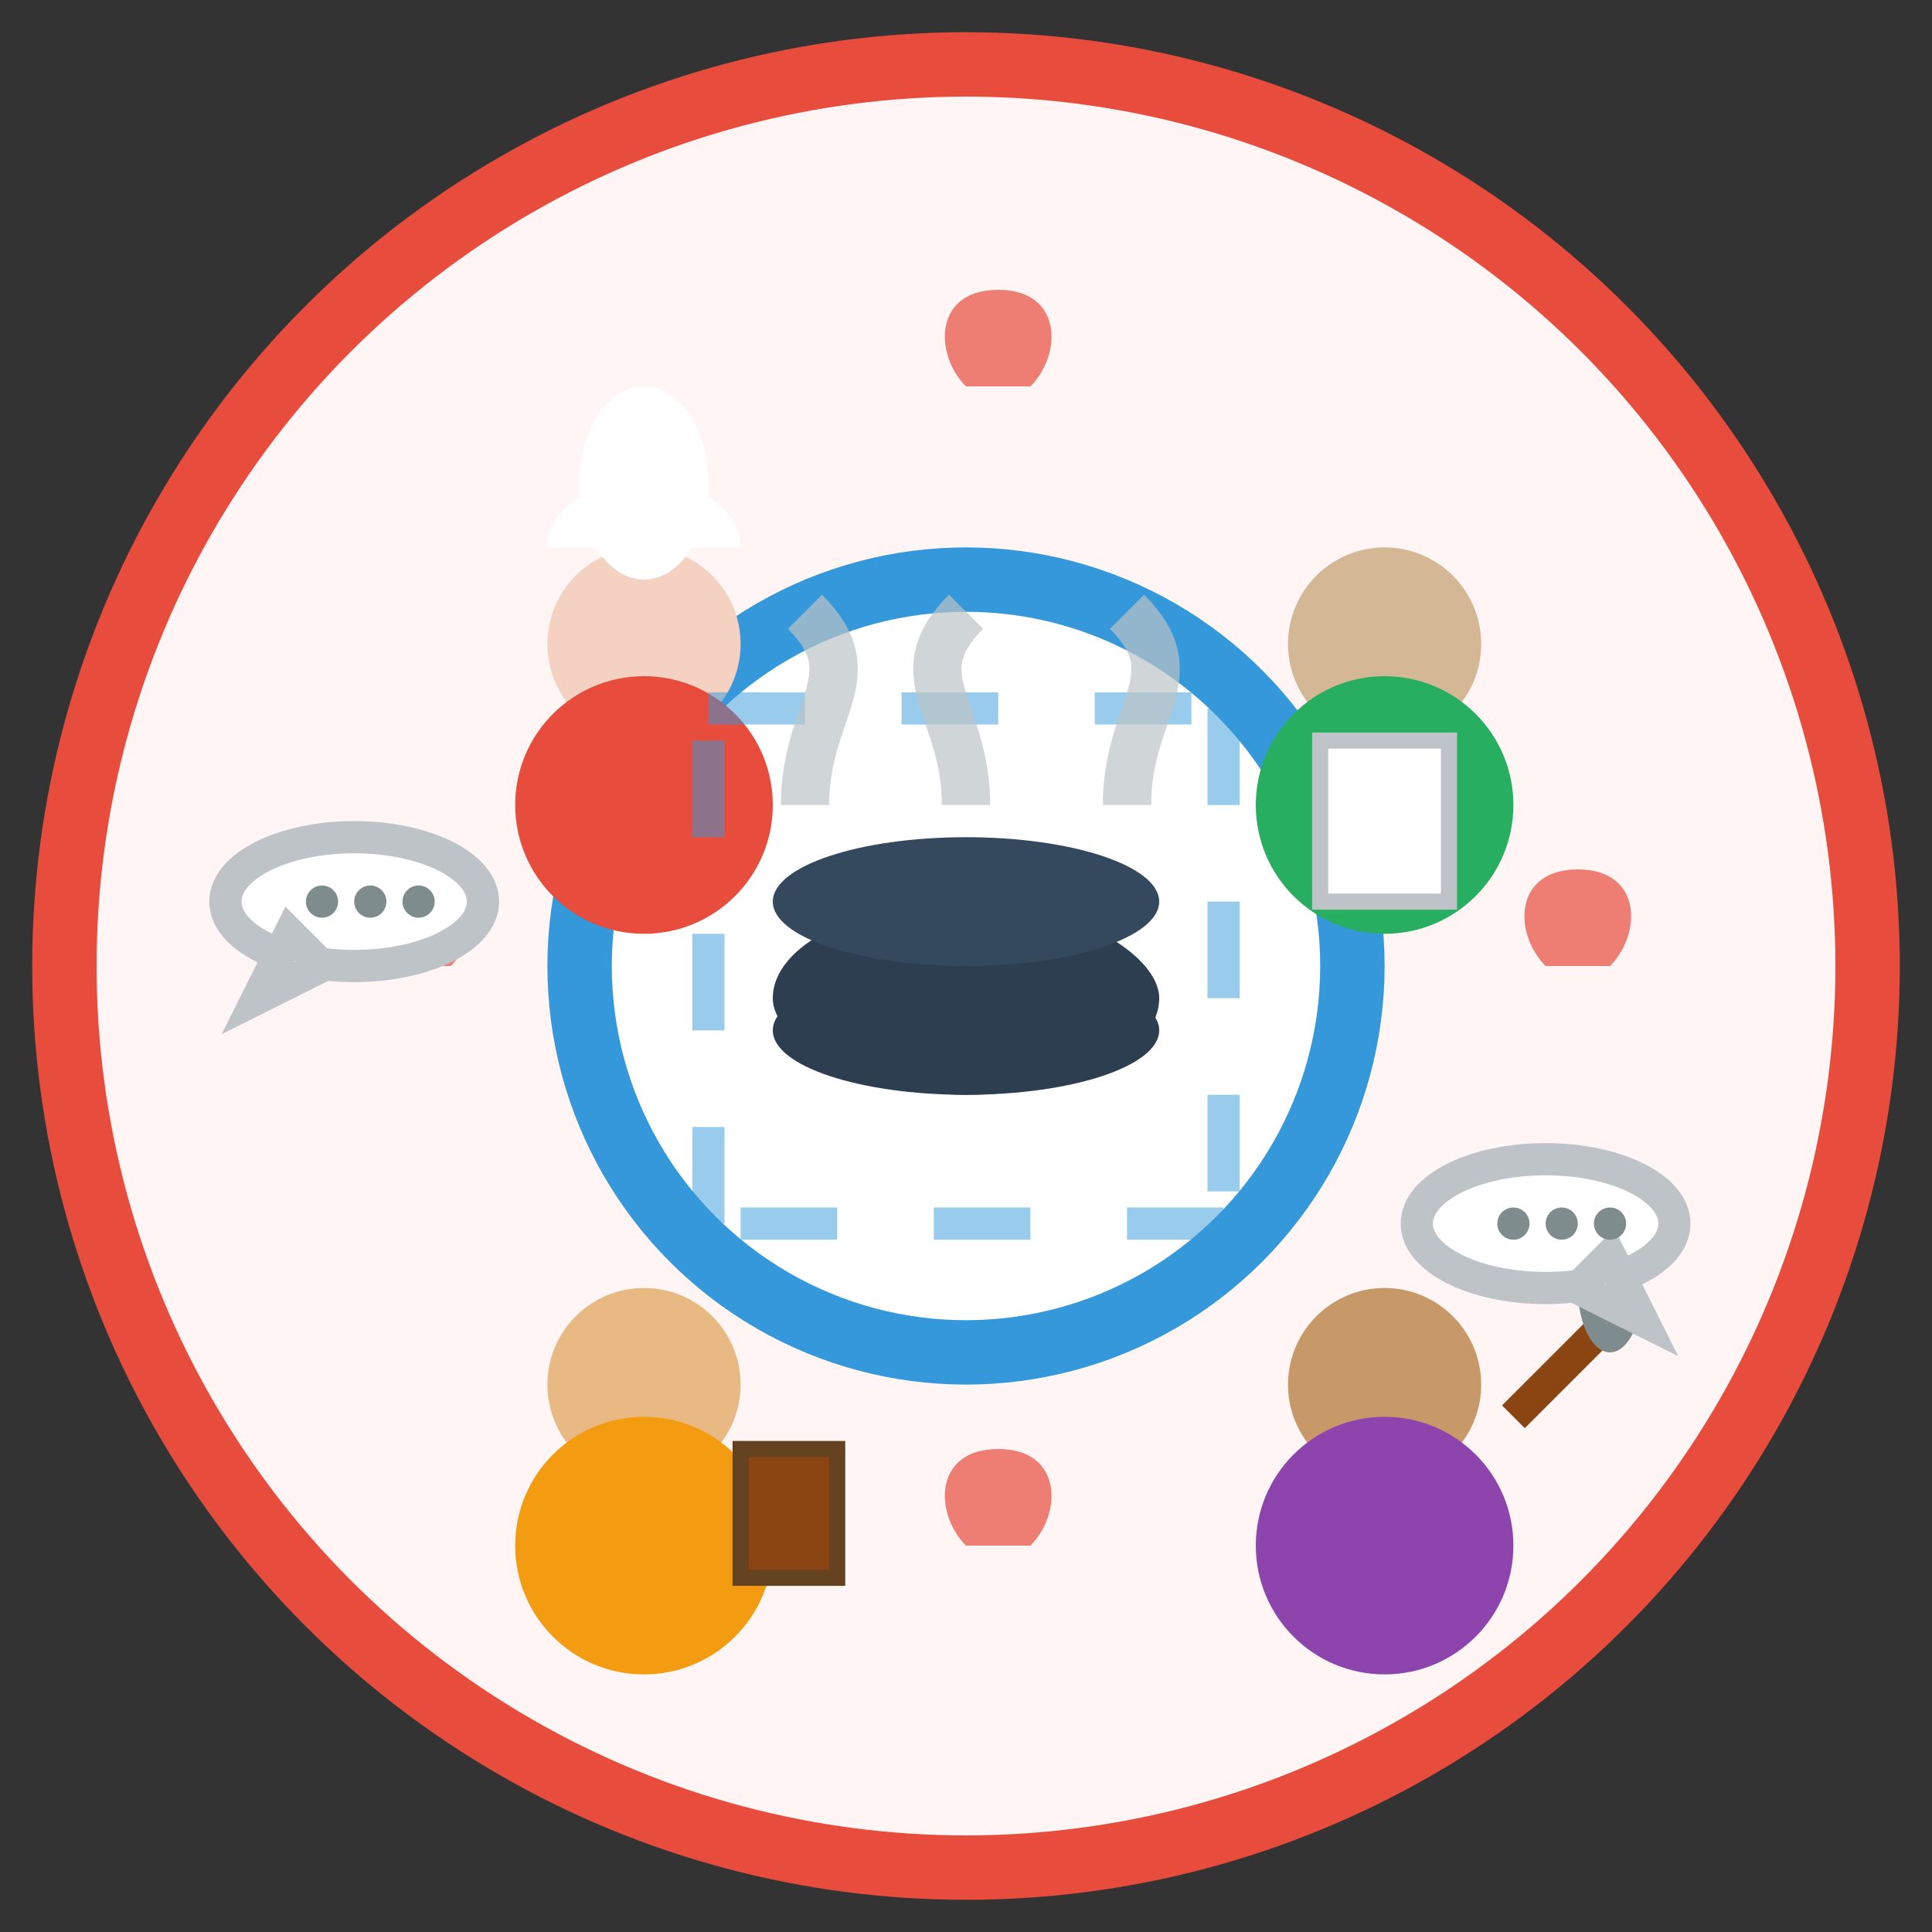 <svg width="60" height="60" viewBox="0 0 60 60" fill="none" xmlns="http://www.w3.org/2000/svg">
  <rect x="0" y="0" width="60" height="60" fill="#333333" stroke="none"/>
  <!-- Background circle -->
  <circle cx="30" cy="30" r="28" fill="#fff5f5" stroke="#e74c3c" stroke-width="2"/>
  
  <!-- Central community circle -->
  <circle cx="30" cy="30" r="12" fill="#fff" stroke="#3498db" stroke-width="2"/>
  
  <!-- People around the circle -->
  <!-- Person 1 -->
  <g transform="translate(15, 15)">
    <circle cx="5" cy="5" r="3" fill="#f4d1c1"/>
    <circle cx="5" cy="10" r="4" fill="#e74c3c"/>
    <!-- Chef hat -->
    <path d="M2 2c0-1 1-2 3-2s3 1 3 2" fill="#fff"/>
    <ellipse cx="5" cy="0" rx="2" ry="3" fill="#fff"/>
  </g>
  
  <!-- Person 2 -->
  <g transform="translate(38, 15)">
    <circle cx="5" cy="5" r="3" fill="#d4b896"/>
    <circle cx="5" cy="10" r="4" fill="#27ae60"/>
    <!-- Apron -->
    <rect x="3" y="8" width="4" height="5" fill="#fff" stroke="#bdc3c7" stroke-width="0.5"/>
  </g>
  
  <!-- Person 3 -->
  <g transform="translate(15, 38)">
    <circle cx="5" cy="5" r="3" fill="#e8b982"/>
    <circle cx="5" cy="10" r="4" fill="#f39c12"/>
    <!-- Cooking book -->
    <rect x="8" y="7" width="3" height="4" fill="#8b4513" stroke="#654321" stroke-width="0.5"/>
  </g>
  
  <!-- Person 4 -->
  <g transform="translate(38, 38)">
    <circle cx="5" cy="5" r="3" fill="#c89968"/>
    <circle cx="5" cy="10" r="4" fill="#8e44ad"/>
    <!-- Mixing spoon -->
    <line x1="9" y1="6" x2="12" y2="3" stroke="#8b4513" stroke-width="1"/>
    <ellipse cx="12" cy="2" rx="1" ry="2" fill="#7f8c8d"/>
  </g>
  
  <!-- Connection lines -->
  <path d="M22 22l16 0m0 0l0 16m0 0l-16 0m0 0l0-16" 
        stroke="#3498db" stroke-width="1" stroke-dasharray="3,3" opacity="0.5"/>
  
  <!-- Central cooking pot -->
  <ellipse cx="30" cy="32" rx="6" ry="2" fill="#2c3e50"/>
  <rect x="24" y="28" width="12" height="6" fill="#2c3e50" rx="6"/>
  <ellipse cx="30" cy="28" rx="6" ry="2" fill="#34495e"/>
  
  <!-- Steam from community cooking -->
  <path d="M25 25c0-3 2-4 0-6m5 6c0-3-2-4 0-6m5 6c0-3 2-4 0-6" 
        stroke="#bdc3c7" stroke-width="1.5" fill="none" opacity="0.7"/>
  
  <!-- Hearts showing community love -->
  <g fill="#e74c3c" opacity="0.7">
    <path d="M12 30c-1-1-1-3 1-3s2 2 1 3z"/>
    <path d="M48 30c-1-1-1-3 1-3s2 2 1 3z"/>
    <path d="M30 12c-1-1-1-3 1-3s2 2 1 3z"/>
    <path d="M30 48c-1-1-1-3 1-3s2 2 1 3z"/>
  </g>
  
  <!-- Message bubbles -->
  <g transform="translate(8, 25)">
    <ellipse cx="3" cy="3" rx="4" ry="2" fill="#fff" stroke="#bdc3c7" stroke-width="1"/>
    <path d="M1 4l-1 2 2-1z" fill="#fff" stroke="#bdc3c7" stroke-width="1"/>
    <circle cx="2" cy="3" r="0.5" fill="#7f8c8d"/>
    <circle cx="3.5" cy="3" r="0.5" fill="#7f8c8d"/>
    <circle cx="5" cy="3" r="0.5" fill="#7f8c8d"/>
  </g>
  
  <g transform="translate(45, 35)">
    <ellipse cx="3" cy="3" rx="4" ry="2" fill="#fff" stroke="#bdc3c7" stroke-width="1"/>
    <path d="M5 4l1 2-2-1z" fill="#fff" stroke="#bdc3c7" stroke-width="1"/>
    <circle cx="2" cy="3" r="0.5" fill="#7f8c8d"/>
    <circle cx="3.5" cy="3" r="0.5" fill="#7f8c8d"/>
    <circle cx="5" cy="3" r="0.5" fill="#7f8c8d"/>
  </g>
</svg>
